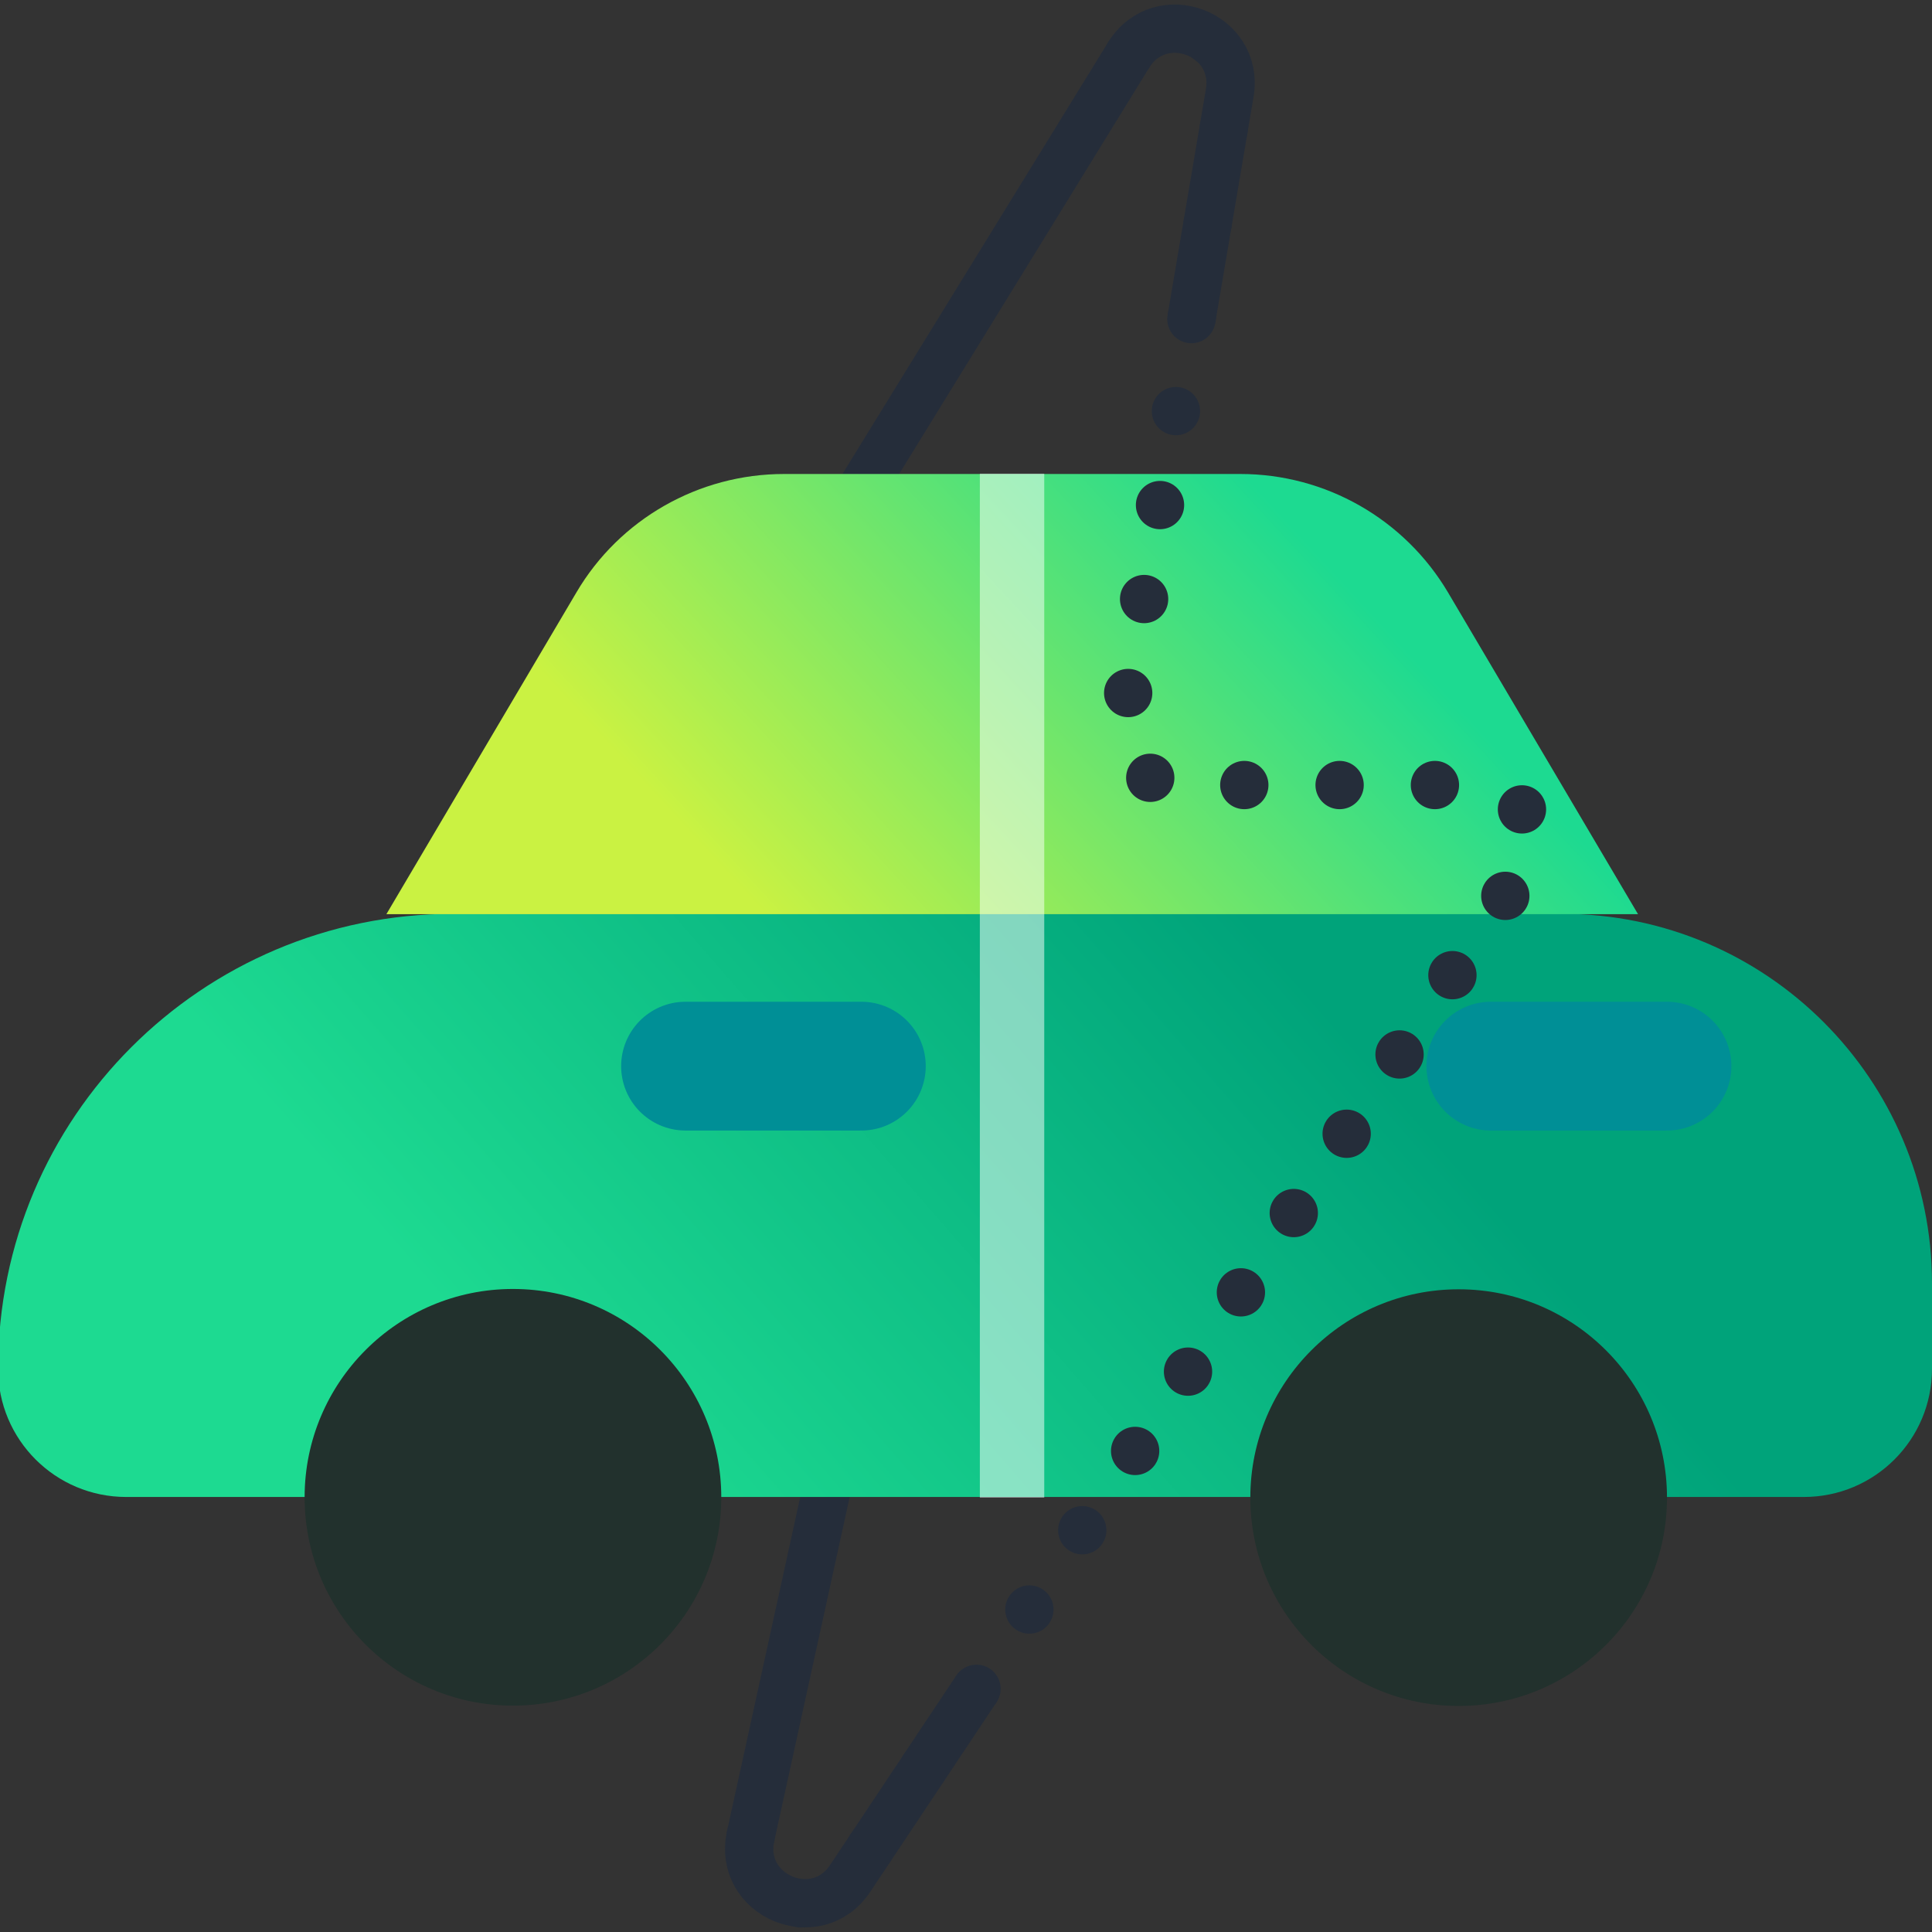 <svg xmlns="http://www.w3.org/2000/svg" id="Layer_1" data-name="Layer 1" viewBox="0.0 0.0 60.0 60.0" width="60.0" height="60.0">
  <rect x="0.0" y="0.0" width="60.0" height="60.0" fill="#333333" stroke="none"/>
  <defs>
    <style>
      .cls-1 {
        fill: url(#linear-gradient);
      }

      .cls-1, .cls-2, .cls-3 {
        stroke-width: 0px;
      }

      .cls-4 {
        opacity: .5;
        stroke: #fff;
        stroke-miterlimit: 10;
        stroke-width: 2px;
      }

      .cls-4, .cls-5, .cls-6, .cls-7 {
        fill: none;
      }

      .cls-5, .cls-6 {
        stroke: #252d3a;
        stroke-width: 1.5px;
      }

      .cls-5, .cls-6, .cls-7 {
        stroke-linecap: round;
        stroke-linejoin: round;
      }

      .cls-2 {
        fill: url(#linear-gradient-2);
      }

      .cls-6 {
        stroke-dasharray: 0 0 0 2.96;
      }

      .cls-7 {
        stroke: #008f96;
        stroke-width: 4px;
      }

      .cls-3 {
        fill: #22312d;
      }
    </style>
    <linearGradient id="linear-gradient" x1="20.57" y1="48.41" x2="40.76" y2="30.79" gradientTransform="translate(59.94 74.88) rotate(180)" gradientUnits="userSpaceOnUse">
      <stop offset="0" stop-color="#1dda91" />
      <stop offset="1" stop-color="#00a37a" />
    </linearGradient>
    <linearGradient id="linear-gradient-2" x1="40.9" y1="17.16" x2="26.04" y2="30.88" gradientUnits="userSpaceOnUse">
      <stop offset="0" stop-color="#1dda91" />
      <stop offset="1" stop-color="#caf242" />
    </linearGradient>
  </defs>
  <path class="cls-5" d="M37,9.91l1.19-7.02c.31-1.85-2.15-2.78-3.14-1.18l-19.49,31.67c-.7,1.14.12,2.6,1.45,2.6h8.79c1.09,0,1.9,1.01,1.67,2.07l-4.16,18.98c-.4,1.84,2.04,2.88,3.09,1.31l3.89-5.84" />
  <g>
    <path class="cls-1" d="M3.92,28.39h52.1c2.2,0,3.98,1.78,3.98,3.98h0c0,7.8-6.33,14.13-14.13,14.13H11.42C5.08,46.5-.06,41.35-.06,35.02v-2.65c0-2.2,1.78-3.98,3.98-3.98Z" transform="translate(59.94 74.88) rotate(-180)" />
    <path class="cls-2" d="M11.99,28.39h38.88s-5.9-9.99-5.9-9.99c-1.35-2.28-3.8-3.68-6.45-3.68h-14.17c-2.65,0-5.11,1.4-6.45,3.68l-5.9,9.99Z" />
    <circle class="cls-3" cx="45.3" cy="46.51" r="6.47" />
    <circle class="cls-3" cx="15.93" cy="46.5" r="6.47" />
    <line class="cls-4" x1="31.43" y1="14.71" x2="31.43" y2="46.51" />
    <line class="cls-7" x1="51.77" y1="33.11" x2="46.3" y2="33.11" />
    <line class="cls-7" x1="26.75" y1="33.11" x2="21.29" y2="33.11" />
  </g>
  <g>
    <line class="cls-5" x1="23.31" y1="57.03" x2="23.31" y2="57.03" />
    <path class="cls-6" d="M24.87,59.11c.56.04,1.14-.18,1.52-.76l20.88-31.31c.76-1.14-.06-2.66-1.42-2.66h-9.28c-1.06,0-1.86-.95-1.68-1.99l3.3-19.49c.22-1.29-.91-2.13-1.95-1.98" />
    <line class="cls-5" x1="35.05" y1="1.71" x2="35.05" y2="1.71" />
  </g>
</svg>